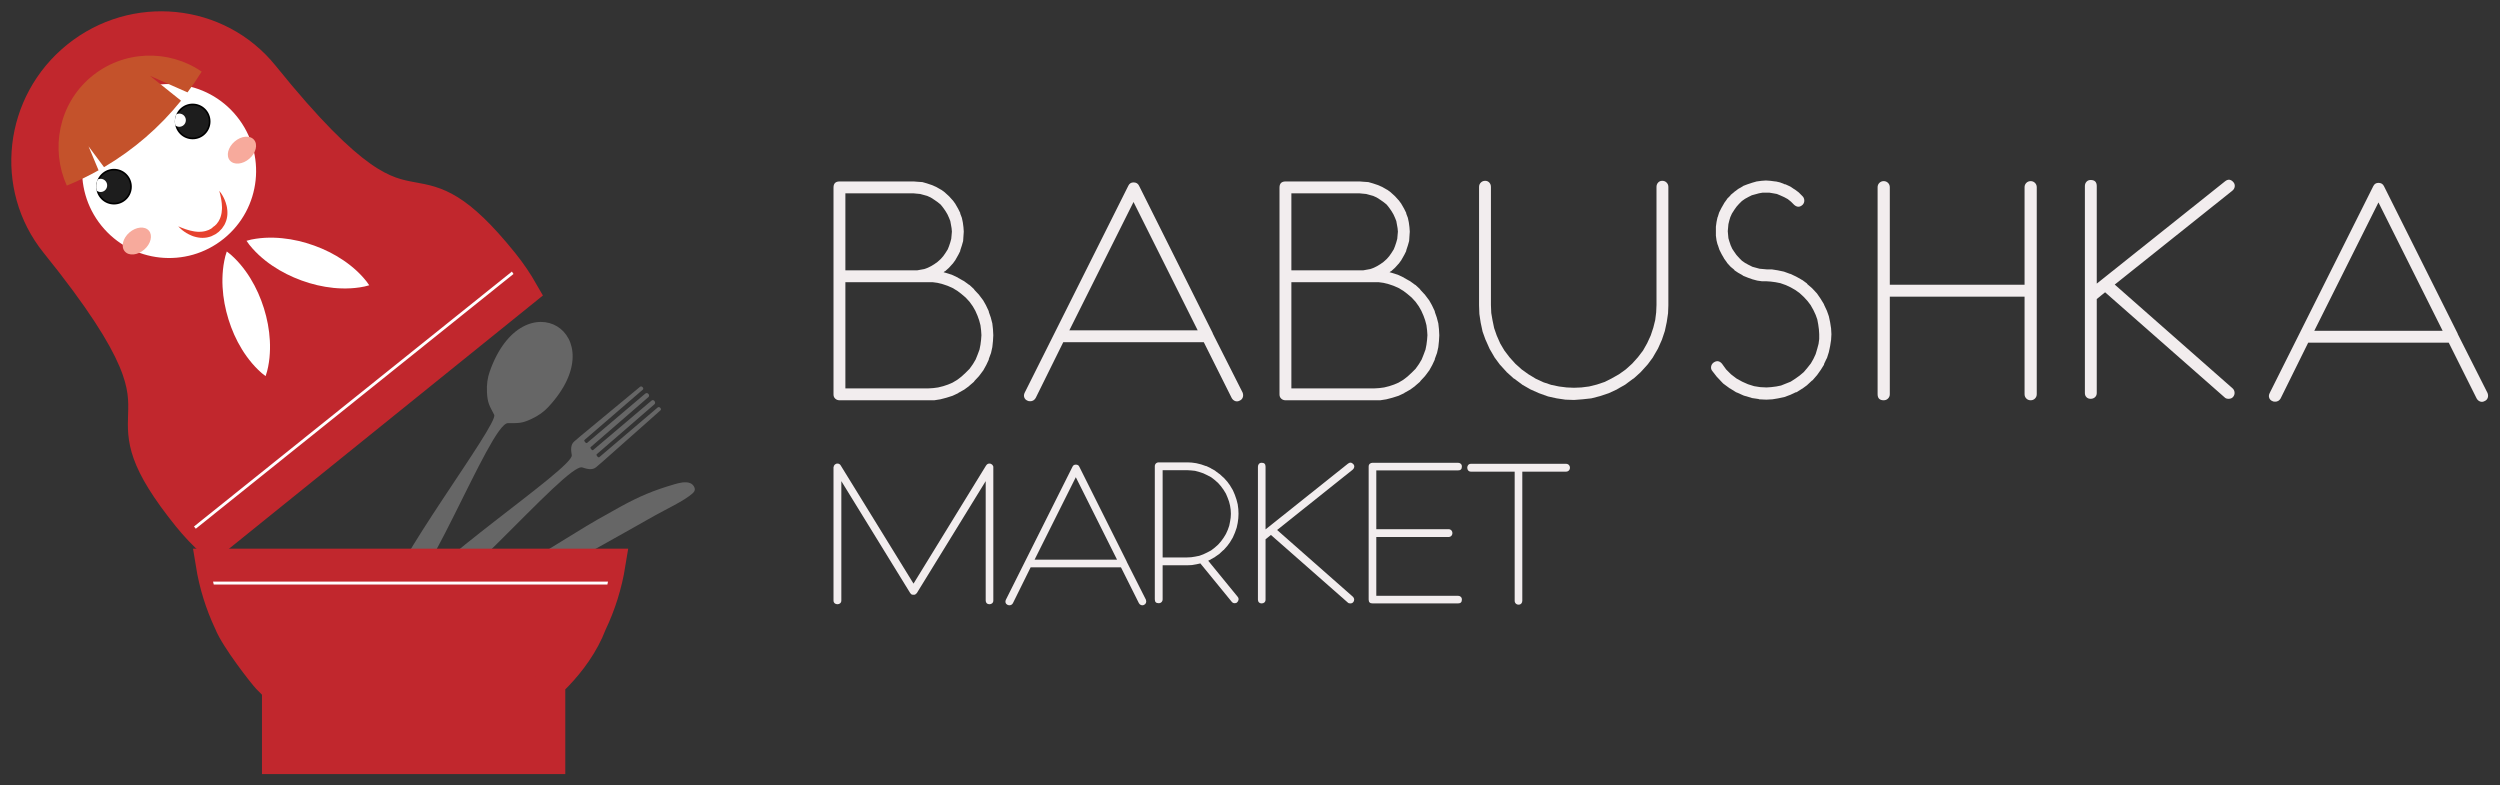 <svg xmlns="http://www.w3.org/2000/svg" width="191" height="60" viewBox="0 0 191 60" fill="none"><rect x="0" y="0" width="191" height="60" fill="#333333" stroke="none"/><path d="M74.981 25.605L74.956 25.238L74.907 24.845L74.809 24.478L74.687 24.134L74.515 23.742L74.319 23.399L74.074 23.056L73.78 22.737L73.461 22.467L73.142 22.222L72.775 22.002L72.382 21.83L72.014 21.707L71.622 21.609L71.255 21.56H70.911H64.587V29.674H70.911L71.304 29.65L71.671 29.601L72.064 29.503L72.431 29.38L72.775 29.233L73.142 29.013L73.461 28.767L73.78 28.473L74.074 28.179L74.319 27.836L74.539 27.468L74.687 27.101L74.834 26.708L74.907 26.341L74.956 25.948L74.981 25.605ZM70.299 14.819L70.029 14.794L69.784 14.77H64.587V20.653H69.784H70.078L70.348 20.604L70.617 20.555L70.887 20.456L71.132 20.334L71.377 20.186L71.622 20.013L71.867 19.792L72.064 19.57L72.235 19.324L72.407 19.053L72.505 18.807L72.603 18.512L72.676 18.241L72.701 17.97L72.725 17.699L72.701 17.429L72.652 17.158L72.603 16.887L72.505 16.641L72.382 16.37L72.235 16.124L72.064 15.878L71.867 15.631L71.622 15.434L71.377 15.262L71.108 15.09L70.838 14.967L70.568 14.893L70.299 14.819ZM75.888 25.616L75.863 26.056L75.814 26.521L75.716 26.961L75.544 27.426V27.475L75.348 27.891L75.103 28.331C75.087 28.331 75.079 28.339 75.079 28.355L74.785 28.747L74.76 28.771L74.441 29.114C74.441 29.13 74.433 29.147 74.417 29.163L74.074 29.456L74.025 29.505L73.657 29.774L73.608 29.799L73.216 30.019C73.216 30.035 73.207 30.044 73.191 30.044L72.775 30.239L72.309 30.386L71.843 30.508L71.377 30.581H70.936H70.911H64.145C64.015 30.581 63.904 30.541 63.815 30.459C63.725 30.377 63.68 30.271 63.68 30.14V14.329C63.68 14.018 63.835 13.863 64.145 13.863H69.784H69.808L70.102 13.887L70.47 13.912L70.813 14.01L71.181 14.133L71.524 14.281L71.867 14.478C71.883 14.478 71.892 14.482 71.892 14.49C71.892 14.498 71.9 14.502 71.916 14.502L72.186 14.699L72.235 14.748L72.48 14.969L72.529 15.018L72.75 15.264L72.799 15.313L72.995 15.584C72.995 15.6 72.999 15.608 73.007 15.608C73.015 15.608 73.019 15.617 73.019 15.633L73.191 15.928L73.216 15.977L73.363 16.273V16.322L73.486 16.641L73.559 16.985L73.608 17.354L73.632 17.699L73.608 18.043L73.584 18.411L73.486 18.756L73.363 19.125V19.174L73.216 19.469L73.019 19.813C73.019 19.83 73.015 19.838 73.007 19.838C72.999 19.838 72.995 19.846 72.995 19.862L72.799 20.133L72.75 20.182L72.529 20.428L72.48 20.477L72.235 20.698C72.219 20.715 72.202 20.723 72.186 20.723L72.088 20.797L72.26 20.846L72.725 20.992L73.191 21.213L73.216 21.237L73.608 21.457C73.624 21.457 73.641 21.465 73.657 21.482L74.025 21.751C74.041 21.767 74.057 21.775 74.074 21.775L74.417 22.093C74.433 22.11 74.441 22.126 74.441 22.142L74.76 22.485C74.776 22.485 74.785 22.493 74.785 22.509L75.079 22.9L75.103 22.925L75.324 23.316L75.544 23.781V23.83L75.692 24.246L75.814 24.71L75.863 25.151L75.888 25.616Z" fill="#F2EDEE"></path><path d="M91.504 25.237L86.601 15.432L81.698 25.237H91.504ZM94.936 29.993C94.985 30.124 94.989 30.247 94.948 30.361C94.907 30.475 94.829 30.557 94.715 30.606C94.601 30.671 94.486 30.683 94.372 30.643C94.258 30.602 94.168 30.524 94.103 30.41L91.97 26.144H81.233L79.124 30.41C79.026 30.573 78.887 30.655 78.708 30.655C78.61 30.655 78.536 30.639 78.487 30.606C78.373 30.557 78.295 30.475 78.254 30.361C78.213 30.247 78.225 30.124 78.291 29.993L86.209 14.181C86.29 14.018 86.421 13.936 86.601 13.936C86.797 13.936 86.936 14.018 87.018 14.181L92.656 25.458V25.482L94.936 29.993Z" fill="#F2EDEE"></path><path d="M109.055 25.605L109.03 25.238L108.981 24.845L108.883 24.478L108.761 24.134L108.589 23.742L108.393 23.399L108.148 23.056L107.854 22.737L107.535 22.467L107.216 22.222L106.849 22.002L106.456 21.83L106.089 21.707L105.696 21.609L105.329 21.56H104.986H98.661V29.674H104.986L105.378 29.65L105.746 29.601L106.138 29.503L106.505 29.38L106.849 29.233L107.216 29.013L107.535 28.767L107.854 28.473L108.148 28.179L108.393 27.836L108.614 27.468L108.761 27.101L108.908 26.708L108.981 26.341L109.03 25.948L109.055 25.605ZM104.373 14.819L104.103 14.794L103.858 14.77H98.661V20.653H103.858H104.152L104.422 20.604L104.691 20.555L104.961 20.456L105.206 20.334L105.451 20.186L105.696 20.013L105.942 19.792L106.138 19.57L106.309 19.324L106.481 19.053L106.579 18.807L106.677 18.512L106.751 18.241L106.775 17.97L106.8 17.699L106.775 17.429L106.726 17.158L106.677 16.887L106.579 16.641L106.456 16.37L106.309 16.124L106.138 15.878L105.942 15.631L105.696 15.434L105.451 15.262L105.182 15.09L104.912 14.967L104.642 14.893L104.373 14.819ZM109.962 25.616L109.937 26.056L109.888 26.521L109.79 26.961L109.619 27.426V27.475L109.423 27.891L109.178 28.331C109.161 28.331 109.153 28.339 109.153 28.355L108.859 28.747L108.834 28.771L108.516 29.114C108.516 29.13 108.507 29.147 108.491 29.163L108.148 29.456L108.099 29.505L107.731 29.774L107.682 29.799L107.29 30.019C107.29 30.035 107.281 30.044 107.265 30.044L106.849 30.239L106.383 30.386L105.917 30.508L105.451 30.581H105.01H104.986H98.22C98.089 30.581 97.978 30.541 97.889 30.459C97.799 30.377 97.754 30.271 97.754 30.14V14.329C97.754 14.018 97.909 13.863 98.22 13.863H103.858H103.882L104.177 13.887L104.544 13.912L104.887 14.01L105.255 14.133L105.598 14.281L105.942 14.478C105.958 14.478 105.966 14.482 105.966 14.49C105.966 14.498 105.974 14.502 105.991 14.502L106.26 14.699L106.309 14.748L106.555 14.969L106.603 15.018L106.824 15.264L106.873 15.313L107.069 15.584C107.069 15.6 107.073 15.608 107.082 15.608C107.09 15.608 107.094 15.617 107.094 15.633L107.265 15.928L107.29 15.977L107.437 16.273V16.322L107.56 16.641L107.633 16.985L107.682 17.354L107.707 17.699L107.682 18.043L107.658 18.411L107.56 18.756L107.437 19.125V19.174L107.29 19.469L107.094 19.813C107.094 19.83 107.09 19.838 107.082 19.838C107.073 19.838 107.069 19.846 107.069 19.862L106.873 20.133L106.824 20.182L106.603 20.428L106.555 20.477L106.309 20.698C106.293 20.715 106.276 20.723 106.26 20.723L106.162 20.797L106.334 20.846L106.8 20.992L107.265 21.213L107.29 21.237L107.682 21.457C107.698 21.457 107.715 21.465 107.731 21.482L108.099 21.751C108.115 21.767 108.131 21.775 108.148 21.775L108.491 22.093C108.507 22.11 108.516 22.126 108.516 22.142L108.834 22.485C108.85 22.485 108.859 22.493 108.859 22.509L109.153 22.9L109.178 22.925L109.398 23.316L109.619 23.781V23.83L109.766 24.246L109.888 24.71L109.937 25.151L109.962 25.616Z" fill="#F2EDEE"></path><path d="M127.463 23.325L127.439 23.938L127.341 24.6L127.194 25.287L126.973 25.948L126.679 26.61C126.662 26.627 126.654 26.643 126.654 26.659L126.311 27.248C126.295 27.264 126.287 27.281 126.287 27.297L125.87 27.861C125.853 27.861 125.845 27.869 125.845 27.885L125.355 28.424L125.331 28.449L124.816 28.915C124.799 28.931 124.783 28.939 124.767 28.939L124.203 29.356L124.178 29.381L123.566 29.724C123.566 29.74 123.557 29.748 123.541 29.748L122.904 30.042L122.242 30.263L121.58 30.434L120.894 30.508L120.256 30.557L119.594 30.533L118.932 30.434L118.27 30.288L117.584 30.042L116.922 29.748L116.285 29.381L116.26 29.356L115.697 28.939C115.68 28.939 115.664 28.931 115.647 28.915L115.133 28.449C115.116 28.449 115.108 28.441 115.108 28.424L114.618 27.885L114.593 27.861L114.177 27.297C114.177 27.281 114.168 27.264 114.152 27.248L113.809 26.659L113.515 25.997L113.49 25.948L113.27 25.336L113.123 24.649L113.024 23.987L113 23.325V22.173V14.28C113 14.149 113.045 14.039 113.135 13.949C113.224 13.859 113.335 13.814 113.466 13.814C113.596 13.814 113.702 13.859 113.784 13.949C113.866 14.039 113.907 14.149 113.907 14.28V22.173V23.301L113.932 23.914L114.03 24.478L114.152 25.066L114.348 25.63L114.618 26.243L114.937 26.782L115.329 27.297L115.77 27.787L116.26 28.228L116.775 28.596L117.339 28.939L117.927 29.209L118.516 29.405L119.104 29.527L119.692 29.601L120.256 29.625L120.82 29.601L121.408 29.527L121.997 29.381L122.585 29.184L123.124 28.915L123.688 28.596L124.203 28.228L124.693 27.787L125.134 27.297L125.527 26.782L125.845 26.218L126.115 25.63L126.311 25.041L126.458 24.453L126.532 23.865L126.556 23.301V14.28C126.556 14.149 126.597 14.039 126.679 13.949C126.76 13.859 126.867 13.814 126.998 13.814C127.128 13.814 127.239 13.859 127.329 13.949C127.418 14.039 127.463 14.149 127.463 14.28V23.325Z" fill="#F2EDEE"></path><path d="M139.92 25.532L139.895 25.973L139.822 26.439L139.723 26.905L139.576 27.37L139.552 27.395L139.356 27.812V27.861L139.111 28.253L138.816 28.67L138.792 28.694L138.473 29.062C138.457 29.062 138.44 29.07 138.424 29.087L138.081 29.405L138.057 29.43L137.689 29.699C137.672 29.699 137.656 29.708 137.64 29.724L137.248 29.969H137.199L136.782 30.165L136.316 30.337L135.85 30.435L135.409 30.508L134.943 30.533L134.404 30.508C134.388 30.508 134.379 30.505 134.379 30.496C134.379 30.488 134.371 30.484 134.355 30.484L133.84 30.41C133.824 30.41 133.807 30.402 133.791 30.386L133.276 30.239C133.26 30.239 133.248 30.235 133.239 30.226C133.231 30.218 133.219 30.214 133.203 30.214L132.712 29.993C132.696 29.993 132.684 29.99 132.676 29.981C132.667 29.973 132.655 29.969 132.639 29.969L132.173 29.675C132.157 29.675 132.14 29.667 132.124 29.65L131.658 29.307L131.609 29.258L131.217 28.841L131.168 28.792L130.825 28.351C130.743 28.253 130.71 28.143 130.727 28.02C130.743 27.898 130.8 27.796 130.898 27.714C131.144 27.534 131.364 27.558 131.56 27.787L131.879 28.228L132.247 28.596L132.663 28.915L133.105 29.16L133.546 29.356L134.012 29.503L134.478 29.577L134.968 29.601L135.311 29.577L135.703 29.528L136.071 29.454L136.439 29.307L136.806 29.16L137.15 28.939L137.493 28.694L137.811 28.425L138.081 28.106L138.351 27.763L138.547 27.419L138.718 27.052L138.841 26.635L138.939 26.267L138.988 25.9V25.532L138.964 25.164L138.914 24.796L138.841 24.404L138.718 24.061L138.547 23.693L138.326 23.301L138.081 22.982L137.811 22.688L137.493 22.394L137.15 22.149L136.806 21.953L136.439 21.781L136.022 21.634L135.654 21.561L135.286 21.512L134.919 21.487H134.6L134.257 21.438L133.889 21.34L133.546 21.218L133.178 21.07L133.154 21.046L132.859 20.874C132.843 20.874 132.827 20.866 132.811 20.85L132.516 20.654C132.516 20.637 132.512 20.629 132.504 20.629C132.496 20.629 132.492 20.621 132.492 20.605L132.222 20.384L131.953 20.09C131.953 20.074 131.944 20.057 131.928 20.041L131.732 19.771C131.715 19.755 131.707 19.738 131.707 19.722L131.536 19.428L131.364 19.085L131.242 18.717L131.217 18.668L131.144 18.374L131.094 18.006V17.663V17.32L131.144 16.952L131.217 16.609C131.233 16.593 131.242 16.576 131.242 16.56L131.34 16.241L131.511 15.898L131.707 15.555L131.732 15.506L131.928 15.236C131.944 15.22 131.953 15.203 131.953 15.187L132.198 14.942C132.198 14.926 132.202 14.917 132.21 14.917C132.218 14.917 132.222 14.909 132.222 14.893L132.492 14.672C132.492 14.656 132.5 14.648 132.516 14.648L132.811 14.427L132.859 14.402L133.154 14.231L133.178 14.206L133.497 14.084L133.865 13.961L134.208 13.863L134.576 13.814L134.919 13.79L135.262 13.814L135.63 13.863H135.679L135.997 13.937L136.365 14.084H136.414L136.733 14.231C136.749 14.247 136.765 14.255 136.782 14.255L137.076 14.452C137.092 14.452 137.1 14.456 137.1 14.464C137.1 14.472 137.109 14.476 137.125 14.476L137.419 14.697L137.444 14.721L137.713 14.991C137.795 15.073 137.84 15.175 137.848 15.297C137.856 15.42 137.82 15.53 137.738 15.628C137.525 15.841 137.305 15.849 137.076 15.653L136.831 15.408L136.586 15.211L136.316 15.064L136.046 14.942L135.752 14.819L135.482 14.77L135.188 14.721H134.919H134.649L134.379 14.77L134.11 14.844L133.84 14.917L133.595 15.04L133.325 15.187L133.08 15.359L132.859 15.579L132.663 15.8L132.492 16.045L132.32 16.315L132.198 16.584L132.124 16.829L132.051 17.123L132.026 17.393L132.002 17.663L132.026 17.933L132.051 18.202L132.124 18.447L132.222 18.741L132.345 19.011L132.492 19.232L132.663 19.477L132.884 19.722L133.08 19.918L133.325 20.09L133.595 20.237L133.889 20.384L134.159 20.457L134.429 20.531L134.698 20.555L134.968 20.58H135.36L135.826 20.654L136.291 20.752L136.757 20.923H136.782L137.199 21.119C137.215 21.119 137.231 21.128 137.248 21.144L137.64 21.364C137.64 21.381 137.656 21.389 137.689 21.389L138.057 21.659C138.057 21.675 138.06 21.683 138.069 21.683C138.077 21.683 138.081 21.692 138.081 21.708L138.424 22.002L138.473 22.051L138.792 22.394L138.816 22.419L139.086 22.811L139.356 23.252V23.276L139.552 23.693C139.552 23.71 139.556 23.718 139.564 23.718C139.572 23.718 139.576 23.726 139.576 23.742L139.723 24.159L139.822 24.625L139.895 25.091L139.92 25.532Z" fill="#F2EDEE"></path><path d="M155.142 13.838C155.273 13.838 155.383 13.884 155.473 13.973C155.563 14.063 155.608 14.174 155.608 14.304V30.116C155.608 30.247 155.563 30.357 155.473 30.447C155.383 30.537 155.273 30.581 155.142 30.581C155.011 30.581 154.901 30.537 154.811 30.447C154.722 30.357 154.677 30.247 154.677 30.116V22.664H144.381V30.116C144.381 30.247 144.336 30.357 144.246 30.447C144.156 30.537 144.046 30.581 143.915 30.581C143.604 30.581 143.449 30.427 143.449 30.116V22.222V14.304C143.449 14.174 143.494 14.063 143.584 13.973C143.674 13.884 143.784 13.838 143.915 13.838C144.046 13.838 144.156 13.884 144.246 13.973C144.336 14.063 144.381 14.174 144.381 14.304V21.756H154.677V14.304C154.677 14.174 154.722 14.063 154.811 13.973C154.901 13.884 155.011 13.838 155.142 13.838Z" fill="#F2EDEE"></path><path d="M170.721 29.991C170.729 30.114 170.692 30.224 170.611 30.322C170.529 30.42 170.415 30.469 170.267 30.469C170.136 30.469 170.038 30.437 169.973 30.371L160.83 22.331L160.192 22.845V30.028C160.192 30.159 160.147 30.265 160.057 30.347C159.967 30.429 159.857 30.469 159.726 30.469C159.595 30.469 159.489 30.429 159.408 30.347C159.326 30.265 159.285 30.159 159.285 30.028V14.216C159.285 14.086 159.326 13.975 159.408 13.885C159.489 13.796 159.595 13.751 159.726 13.751C160.037 13.751 160.192 13.906 160.192 14.216V21.669L169.998 13.849C170.226 13.669 170.439 13.694 170.635 13.922C170.717 14.02 170.749 14.13 170.733 14.253C170.717 14.376 170.66 14.478 170.562 14.56L161.565 21.742L170.586 29.685C170.668 29.767 170.713 29.869 170.721 29.991Z" fill="#F2EDEE"></path><path d="M186.617 25.272L181.714 15.466L176.812 25.272H186.617ZM190.049 30.028C190.098 30.159 190.102 30.281 190.062 30.395C190.02 30.51 189.943 30.591 189.829 30.64C189.714 30.706 189.6 30.718 189.485 30.677C189.371 30.637 189.281 30.559 189.216 30.444L187.083 26.179H176.346L174.238 30.444C174.14 30.608 174.001 30.689 173.821 30.689C173.723 30.689 173.649 30.673 173.6 30.64C173.486 30.591 173.408 30.51 173.367 30.395C173.326 30.281 173.339 30.159 173.404 30.028L181.322 14.216C181.404 14.053 181.534 13.971 181.714 13.971C181.911 13.971 182.049 14.053 182.131 14.216L187.77 25.493V25.517L190.049 30.028Z" fill="#F2EDEE"></path><path d="M75.89 35.719V45.88C75.89 46.054 75.764 46.164 75.591 46.164C75.417 46.164 75.307 46.054 75.307 45.88V36.758L70.045 45.313H70.029V45.329L70.013 45.345L69.997 45.361C69.982 45.376 69.982 45.376 69.966 45.376V45.392L69.95 45.408H69.934H69.919C69.919 45.424 69.919 45.424 69.903 45.424H69.887C69.887 45.439 69.887 45.439 69.871 45.439H69.856H69.84H69.824H69.808H69.793H69.777H69.761H69.745H69.73H69.714H69.698V45.424H69.682H69.667L69.651 45.408H69.635C69.619 45.392 69.619 45.392 69.603 45.392V45.376L69.572 45.345L69.556 45.329L69.541 45.313L64.278 36.758V45.88C64.278 46.054 64.152 46.164 63.979 46.164C63.806 46.164 63.68 46.054 63.68 45.88V35.719V35.703V35.687L63.696 35.672V35.64V35.624L63.711 35.608V35.593C63.711 35.577 63.711 35.577 63.727 35.577V35.561L63.743 35.545V35.53H63.758V35.514C63.774 35.514 63.774 35.514 63.774 35.498H63.79V35.482H63.806C63.806 35.467 63.806 35.467 63.822 35.467H63.837C63.837 35.451 63.837 35.451 63.853 35.451C63.869 35.451 63.869 35.451 63.869 35.435H63.885H63.9L63.916 35.419H63.932H63.948H63.963H63.979H64.01H64.042C64.058 35.419 64.058 35.419 64.058 35.435H64.074H64.089L64.105 35.451H64.121L64.137 35.467H64.152L64.168 35.482C64.168 35.498 64.168 35.498 64.184 35.498L64.2 35.514C64.2 35.53 64.2 35.53 64.215 35.53V35.545C64.231 35.545 64.231 35.545 64.231 35.561L69.793 44.589L75.338 35.561H75.354V35.545C75.354 35.53 75.354 35.53 75.37 35.53V35.514H75.386V35.498C75.401 35.498 75.401 35.498 75.401 35.482H75.417L75.433 35.467L75.449 35.451H75.464L75.48 35.435H75.512L75.527 35.419H75.543H75.559H75.575H75.591H75.606H75.622H75.638H75.653H75.669V35.435H75.685H75.701L75.716 35.451H75.732L75.748 35.467C75.764 35.467 75.764 35.467 75.764 35.482H75.779L75.795 35.498C75.811 35.498 75.811 35.498 75.811 35.514L75.827 35.53C75.827 35.545 75.827 35.545 75.843 35.545V35.561H75.858V35.593L75.874 35.608V35.624L75.89 35.64V35.672V35.703V35.719Z" fill="#F2EDEE"></path><path d="M85.343 42.761L82.192 36.459L79.041 42.761H85.343ZM87.548 45.818C87.611 45.991 87.548 46.148 87.406 46.211C87.265 46.29 87.091 46.227 87.013 46.085L85.642 43.344H78.741L77.386 46.085C77.323 46.196 77.229 46.243 77.118 46.243C77.055 46.243 77.008 46.227 76.977 46.211C76.835 46.148 76.772 45.991 76.851 45.818L81.939 35.656C81.987 35.545 82.081 35.498 82.192 35.498C82.318 35.498 82.412 35.545 82.459 35.656L86.083 42.903V42.919L87.548 45.818Z" fill="#F2EDEE"></path><path d="M92.228 42.21L92.528 42.052L92.796 41.847L93.063 41.611L93.284 41.359L93.489 41.075L93.662 40.792L93.804 40.477L93.914 40.162L93.977 39.846L94.024 39.547L94.04 39.248L94.024 38.949L93.977 38.633L93.898 38.318L93.788 38.019L93.662 37.72L93.489 37.436L93.284 37.152L93.063 36.9L92.796 36.664L92.528 36.459L92.228 36.302L91.929 36.16L91.598 36.05L91.299 35.971L90.984 35.939L90.7 35.923H88.825V42.588H90.7L91.015 42.572L91.315 42.525L91.63 42.462L91.929 42.352L92.228 42.21ZM94.56 45.597C94.67 45.723 94.639 45.912 94.513 46.022C94.466 46.07 94.402 46.085 94.324 46.085C94.245 46.085 94.166 46.054 94.103 45.975L91.708 43.045L91.425 43.108L91.062 43.171L90.716 43.187H90.7H88.825V45.786C88.825 45.959 88.699 46.085 88.526 46.085C88.321 46.085 88.227 45.991 88.227 45.786V35.624C88.227 35.451 88.353 35.325 88.526 35.325H90.7H90.716L91.047 35.341L91.393 35.388L91.772 35.482L92.134 35.608H92.165L92.496 35.766L92.512 35.782L92.827 35.955L92.859 35.986L93.158 36.207C93.174 36.207 93.174 36.207 93.189 36.223L93.457 36.475C93.473 36.475 93.473 36.491 93.489 36.491L93.741 36.774L93.757 36.79L93.977 37.089C93.977 37.105 93.993 37.105 93.993 37.121L94.182 37.436C94.182 37.452 94.182 37.452 94.198 37.467L94.34 37.798L94.466 38.161L94.56 38.523L94.607 38.886L94.623 39.248L94.607 39.594L94.56 39.957L94.481 40.319L94.355 40.681L94.198 41.044C94.182 41.06 94.182 41.06 94.182 41.075L93.993 41.391C93.993 41.406 93.977 41.406 93.977 41.422L93.757 41.721L93.741 41.737L93.489 42.021C93.473 42.021 93.473 42.036 93.457 42.036L93.189 42.288L93.158 42.32L92.859 42.525L92.827 42.556L92.512 42.73C92.512 42.745 92.512 42.745 92.496 42.745L92.307 42.84L94.56 45.597Z" fill="#F2EDEE"></path><path d="M103.368 45.597C103.479 45.707 103.494 45.88 103.384 46.007C103.337 46.069 103.258 46.101 103.164 46.101C103.085 46.101 103.022 46.085 102.975 46.038L97.098 40.87L96.688 41.201V45.818C96.688 45.991 96.562 46.101 96.389 46.101C96.216 46.101 96.106 45.991 96.106 45.818V35.656C96.106 35.482 96.216 35.356 96.389 35.356C96.594 35.356 96.688 35.451 96.688 35.656V40.445L102.99 35.419C103.132 35.309 103.274 35.325 103.4 35.467C103.51 35.593 103.479 35.766 103.353 35.876L97.571 40.492L103.368 45.597Z" fill="#F2EDEE"></path><path d="M111.388 45.518C111.562 45.518 111.688 45.629 111.688 45.802C111.688 46.007 111.593 46.101 111.388 46.101H104.866C104.661 46.101 104.566 46.007 104.566 45.802V35.64C104.566 35.467 104.692 35.356 104.866 35.356H111.388C111.562 35.356 111.688 35.467 111.688 35.64C111.688 35.845 111.593 35.939 111.388 35.939H105.149V40.429H110.664C110.837 40.429 110.963 40.555 110.963 40.729C110.963 40.902 110.837 41.028 110.664 41.028H105.149V45.518H111.388Z" fill="#F2EDEE"></path><path d="M119.644 35.435C119.817 35.435 119.943 35.561 119.943 35.735C119.943 35.908 119.817 36.034 119.644 36.034H116.304V45.896C116.304 46.07 116.194 46.196 116.021 46.196C115.847 46.196 115.721 46.07 115.721 45.896V36.034H112.381C112.208 36.034 112.098 35.908 112.098 35.735C112.098 35.561 112.208 35.435 112.381 35.435H119.644Z" fill="#F2EDEE"></path><path d="M22.811 13.425C22.811 17.866 18.555 21.466 13.304 21.466C8.053 21.466 3.797 17.866 3.797 13.425C3.797 8.985 8.053 5.385 13.304 5.385C18.555 5.385 22.811 8.985 22.811 13.425Z" fill="white"></path><path fill-rule="evenodd" clip-rule="evenodd" d="M37.757 31.693C37.384 30.974 37.247 30.787 37.204 29.979C37.172 29.367 37.252 28.853 37.415 28.388C39.95 21.17 47.11 25.493 41.891 31.095C41.556 31.456 41.137 31.765 40.58 32.02C39.846 32.359 39.616 32.324 38.806 32.327C37.408 32.333 32.029 46.779 30.033 46.087C29.83 46.016 29.756 45.798 29.73 45.562C29.52 43.671 38.115 32.384 37.757 31.693Z" fill="#666666"></path><path fill-rule="evenodd" clip-rule="evenodd" d="M49.996 30.891L45.588 34.705C45.512 34.77 45.707 34.997 45.782 34.932L50.242 31.136C50.383 31.016 50.574 31.248 50.464 31.346L46.057 35.253L45.545 35.692C45.246 35.947 44.83 35.824 44.486 35.713C43.277 35.319 33.203 47.55 31.572 46.302C31.402 46.172 31.401 45.942 31.45 45.71C31.892 43.617 43.84 35.752 43.683 34.775C43.625 34.417 43.568 33.987 43.867 33.731L44.379 33.293L48.892 29.557C49.033 29.439 49.224 29.671 49.112 29.767L44.654 33.614C44.578 33.679 44.773 33.906 44.849 33.842L49.293 30.076C49.476 29.921 49.689 30.207 49.542 30.335L45.123 34.162C45.05 34.226 45.239 34.447 45.313 34.385L49.775 30.608C49.948 30.462 50.148 30.759 49.996 30.891Z" fill="#666666"></path><path fill-rule="evenodd" clip-rule="evenodd" d="M53.004 37.143C53.133 37.355 53.103 37.52 52.926 37.683C52.308 38.25 50.789 38.956 50 39.404C47.303 40.938 43.365 43.111 40.851 44.553C40.649 44.562 40.193 44.706 39.726 44.969C38.024 45.927 32.702 50.293 31.664 49.103C31.523 48.942 31.568 48.716 31.662 48.499C32.255 47.128 37.696 44.885 39.15 44.042C39.553 43.77 39.837 43.575 40.098 43.167C41.333 42.278 42.652 41.524 43.943 40.718C45.116 39.985 46.224 39.361 47.383 38.724C48.859 37.914 49.895 37.477 51.542 36.993C51.854 36.901 52.363 36.768 52.717 36.907C52.834 36.952 52.933 37.027 53.004 37.143Z" fill="#666666"></path><path d="M39.488 22.396C39.316 22.103 39.13 21.816 38.939 21.531C38.955 21.552 38.971 21.574 38.986 21.595C39.162 21.859 39.33 22.126 39.488 22.396ZM20.659 13.893C20.447 15.874 19.48 17.774 17.807 19.123C16.135 20.473 14.073 21.016 12.093 20.805C10.112 20.593 8.213 19.625 6.863 17.953C5.514 16.28 4.97 14.219 5.182 12.239C5.394 10.258 6.361 8.358 8.034 7.009C9.706 5.659 11.768 5.116 13.748 5.327C15.728 5.539 17.628 6.507 18.977 8.179C20.327 9.852 20.871 11.913 20.659 13.893ZM15.756 40.359C15.739 40.339 15.721 40.319 15.704 40.298C15.948 40.553 16.198 40.8 16.455 41.035C16.217 40.818 15.984 40.593 15.756 40.359ZM38.472 20.037C34.951 15.673 33.353 15.381 31.573 15.056C29.437 14.666 27.024 14.226 20.173 5.734C18.419 3.559 15.937 2.311 13.343 2.051C10.75 1.791 8.046 2.519 5.844 4.295C3.643 6.071 2.36 8.561 2.065 11.15C1.771 13.74 2.466 16.43 4.22 18.605C11.071 27.096 10.992 29.547 10.921 31.717C10.862 33.526 10.809 35.15 14.33 39.514C14.914 40.238 15.546 40.897 16.215 41.498L40.012 22.299C39.566 21.518 39.056 20.761 38.472 20.037Z" fill="#C1272D"></path><path d="M39.488 22.396C39.316 22.103 39.13 21.816 38.939 21.531C38.955 21.552 38.971 21.574 38.987 21.595C39.162 21.859 39.33 22.126 39.488 22.396ZM20.659 13.893C20.447 15.874 19.48 17.774 17.807 19.123C16.135 20.473 14.073 21.016 12.093 20.805C10.112 20.593 8.213 19.625 6.863 17.953C5.514 16.28 4.97 14.219 5.182 12.239C5.394 10.258 6.361 8.358 8.034 7.009C9.706 5.659 11.768 5.116 13.748 5.327C15.728 5.539 17.628 6.507 18.977 8.179C20.327 9.852 20.871 11.913 20.659 13.893ZM15.756 40.359C15.739 40.339 15.721 40.319 15.704 40.298C15.948 40.553 16.198 40.8 16.455 41.035C16.217 40.818 15.984 40.593 15.756 40.359ZM38.472 20.037C34.951 15.673 33.353 15.381 31.573 15.056C29.437 14.666 27.024 14.226 20.173 5.734C18.419 3.559 15.937 2.311 13.343 2.051C10.75 1.791 8.046 2.519 5.844 4.295C3.643 6.071 2.36 8.561 2.065 11.15C1.771 13.74 2.466 16.43 4.22 18.605C11.071 27.096 10.992 29.547 10.921 31.717C10.862 33.526 10.809 35.15 14.33 39.514C14.914 40.238 15.546 40.897 16.215 41.498L40.012 22.299C39.566 21.518 39.056 20.761 38.472 20.037Z" stroke="#C1272D" stroke-width="2.273" stroke-miterlimit="10"></path><path d="M16.082 43.057C16.34 44.658 16.817 46.181 17.485 47.587C17.953 48.798 20.088 51.522 20.4 51.85C20.974 52.454 21.595 53.007 22.253 53.511H21.151V58H42.051V53.511H40.489C41.147 53.007 44.007 50.866 45.228 47.648C45.91 46.225 46.397 44.681 46.659 43.057H16.082Z" fill="#C1272D"></path><path d="M16.082 43.057C16.34 44.658 16.817 46.181 17.485 47.587C17.953 48.798 20.088 51.522 20.4 51.85C20.974 52.454 21.595 53.007 22.253 53.511H21.151V58H42.051V53.511H40.489C41.147 53.007 44.007 50.866 45.228 47.648C45.91 46.225 46.397 44.681 46.659 43.057H16.082Z" stroke="#C1272D" stroke-width="2.273" stroke-miterlimit="10"></path><path d="M9.757 13.392C10.237 13.971 10.157 14.829 9.578 15.309C8.999 15.789 8.141 15.708 7.661 15.129C7.181 14.551 7.261 13.692 7.84 13.213C8.419 12.733 9.277 12.813 9.757 13.392Z" fill="black"></path><path d="M9.659 13.474C10.093 13.998 10.02 14.775 9.496 15.21C8.972 15.645 8.195 15.572 7.76 15.047C7.326 14.523 7.398 13.746 7.923 13.311C8.447 12.877 9.224 12.95 9.659 13.474Z" fill="#1D1D1D"></path><path d="M7.383 14.569C7.565 14.704 7.822 14.705 8.005 14.553C8.22 14.376 8.25 14.057 8.072 13.842C7.92 13.659 7.668 13.612 7.463 13.711C7.345 13.981 7.316 14.282 7.383 14.569Z" fill="white"></path><path d="M15.769 8.41C16.249 8.989 16.168 9.847 15.589 10.327C15.011 10.807 14.152 10.726 13.673 10.148C13.193 9.569 13.273 8.71 13.852 8.231C14.431 7.751 15.289 7.831 15.769 8.41Z" fill="black"></path><path d="M15.67 8.492C16.105 9.016 16.032 9.794 15.508 10.228C14.984 10.663 14.207 10.59 13.772 10.066C13.338 9.541 13.41 8.764 13.934 8.329C14.459 7.895 15.236 7.968 15.67 8.492Z" fill="#1D1D1D"></path><path d="M13.395 9.587C13.577 9.723 13.834 9.723 14.017 9.571C14.232 9.394 14.261 9.075 14.084 8.86C13.932 8.678 13.679 8.63 13.475 8.729C13.356 8.999 13.328 9.3 13.395 9.587Z" fill="white"></path><path d="M16.752 14.585C16.752 14.585 16.822 14.659 16.92 14.808C16.968 14.883 17.027 14.975 17.081 15.088C17.138 15.199 17.198 15.329 17.244 15.478C17.269 15.552 17.294 15.631 17.312 15.714C17.335 15.797 17.348 15.885 17.357 15.977C17.372 16.068 17.375 16.164 17.375 16.263C17.382 16.361 17.364 16.463 17.352 16.566C17.345 16.671 17.303 16.773 17.276 16.878C17.244 16.983 17.19 17.082 17.143 17.184C17.084 17.279 17.02 17.373 16.953 17.465L16.835 17.586L16.776 17.647L16.746 17.677L16.731 17.692L16.723 17.7L16.72 17.704L16.718 17.706C16.71 17.712 16.733 17.693 16.699 17.721L16.459 17.895C16.354 17.953 16.244 18.009 16.136 18.055C16.029 18.086 15.923 18.126 15.815 18.143C15.706 18.153 15.6 18.181 15.495 18.172C15.391 18.169 15.288 18.173 15.191 18.151C15.093 18.137 14.999 18.12 14.911 18.093C14.821 18.07 14.736 18.044 14.658 18.01C14.577 17.98 14.503 17.944 14.434 17.908C14.293 17.841 14.173 17.763 14.071 17.691C13.967 17.621 13.884 17.549 13.818 17.49C13.684 17.371 13.621 17.291 13.621 17.291C13.621 17.291 13.714 17.334 13.874 17.399C13.955 17.432 14.053 17.468 14.165 17.507C14.221 17.527 14.281 17.547 14.345 17.563C14.408 17.582 14.473 17.603 14.543 17.618C14.612 17.636 14.683 17.653 14.758 17.663C14.796 17.669 14.833 17.677 14.871 17.684C14.909 17.688 14.948 17.693 14.987 17.697C15.065 17.709 15.145 17.709 15.225 17.708C15.306 17.712 15.386 17.702 15.467 17.694C15.549 17.692 15.626 17.662 15.707 17.649C15.787 17.63 15.861 17.593 15.94 17.57C16.009 17.534 16.071 17.496 16.142 17.464L16.368 17.272C16.335 17.299 16.348 17.265 16.341 17.271L16.343 17.269L16.357 17.28L16.368 17.281L16.383 17.273L16.406 17.252L16.452 17.208L16.544 17.12C16.593 17.052 16.643 16.986 16.692 16.919C16.727 16.845 16.775 16.777 16.805 16.701C16.829 16.623 16.871 16.551 16.884 16.47C16.903 16.391 16.925 16.313 16.933 16.232C16.946 16.153 16.956 16.074 16.956 15.995C16.958 15.956 16.959 15.916 16.961 15.878C16.959 15.84 16.956 15.802 16.956 15.764C16.957 15.688 16.95 15.615 16.943 15.544C16.938 15.473 16.926 15.405 16.917 15.34C16.91 15.274 16.898 15.213 16.887 15.154C16.865 15.038 16.843 14.935 16.822 14.851C16.781 14.683 16.752 14.585 16.752 14.585Z" fill="#E6422E"></path><path d="M19.404 10.677C19.716 11.039 19.558 11.687 19.05 12.126C18.543 12.564 17.879 12.627 17.566 12.266C17.254 11.905 17.412 11.256 17.92 10.818C18.427 10.379 19.092 10.316 19.404 10.677Z" fill="#F7AA9C"></path><path d="M11.373 17.62C11.685 17.981 11.527 18.629 11.019 19.068C10.512 19.507 9.847 19.569 9.535 19.208C9.223 18.847 9.381 18.199 9.889 17.76C10.396 17.322 11.06 17.259 11.373 17.62Z" fill="#F7AA9C"></path><path d="M11.46 5.794L14.326 7.057C14.707 6.546 15.069 6.018 15.408 5.472C12.87 3.733 9.39 3.821 6.927 5.902C4.479 7.971 3.844 11.398 5.104 14.18C5.941 13.838 6.75 13.447 7.53 13.011L6.764 11.181L7.948 12.771C10.2 11.445 12.188 9.729 13.831 7.693L11.46 5.794Z" fill="#C4522B"></path><path d="M18.832 18.396C19.081 18.319 19.319 18.274 19.552 18.239C19.786 18.204 20.015 18.181 20.241 18.168C20.692 18.145 21.129 18.157 21.556 18.2C22.41 18.283 23.222 18.481 24.005 18.762C24.786 19.045 25.537 19.413 26.246 19.895C26.601 20.135 26.945 20.407 27.276 20.714C27.441 20.869 27.602 21.034 27.759 21.211C27.916 21.388 28.069 21.575 28.21 21.795C27.961 21.873 27.723 21.919 27.489 21.955C27.255 21.99 27.026 22.014 26.8 22.026C26.349 22.05 25.911 22.039 25.485 21.996C24.631 21.911 23.819 21.713 23.038 21.429C22.257 21.143 21.506 20.775 20.797 20.292C20.442 20.052 20.099 19.781 19.768 19.474C19.602 19.32 19.441 19.155 19.284 18.978C19.127 18.802 18.974 18.615 18.832 18.396Z" fill="white"></path><path d="M17.326 19.213C17.538 19.365 17.718 19.526 17.887 19.691C18.056 19.856 18.213 20.025 18.36 20.197C18.651 20.542 18.907 20.897 19.13 21.263C19.58 21.994 19.914 22.76 20.164 23.553C20.411 24.347 20.572 25.167 20.617 26.024C20.641 26.452 20.632 26.89 20.588 27.339C20.565 27.564 20.531 27.792 20.485 28.024C20.439 28.256 20.382 28.491 20.292 28.737C20.079 28.586 19.899 28.424 19.729 28.259C19.56 28.094 19.402 27.926 19.256 27.754C18.964 27.409 18.708 27.054 18.484 26.688C18.035 25.957 17.701 25.191 17.455 24.397C17.21 23.602 17.049 22.782 17.005 21.925C16.982 21.497 16.99 21.059 17.034 20.61C17.057 20.385 17.09 20.157 17.136 19.925C17.181 19.693 17.237 19.458 17.326 19.213Z" fill="white"></path><path fill-rule="evenodd" clip-rule="evenodd" d="M46.405 44.656H16.33L16.277 44.435H46.451L46.405 44.656Z" fill="white"></path><path fill-rule="evenodd" clip-rule="evenodd" d="M39.23 20.932L14.959 40.395L14.82 40.224L39.109 20.747L39.23 20.932Z" fill="white"></path></svg>